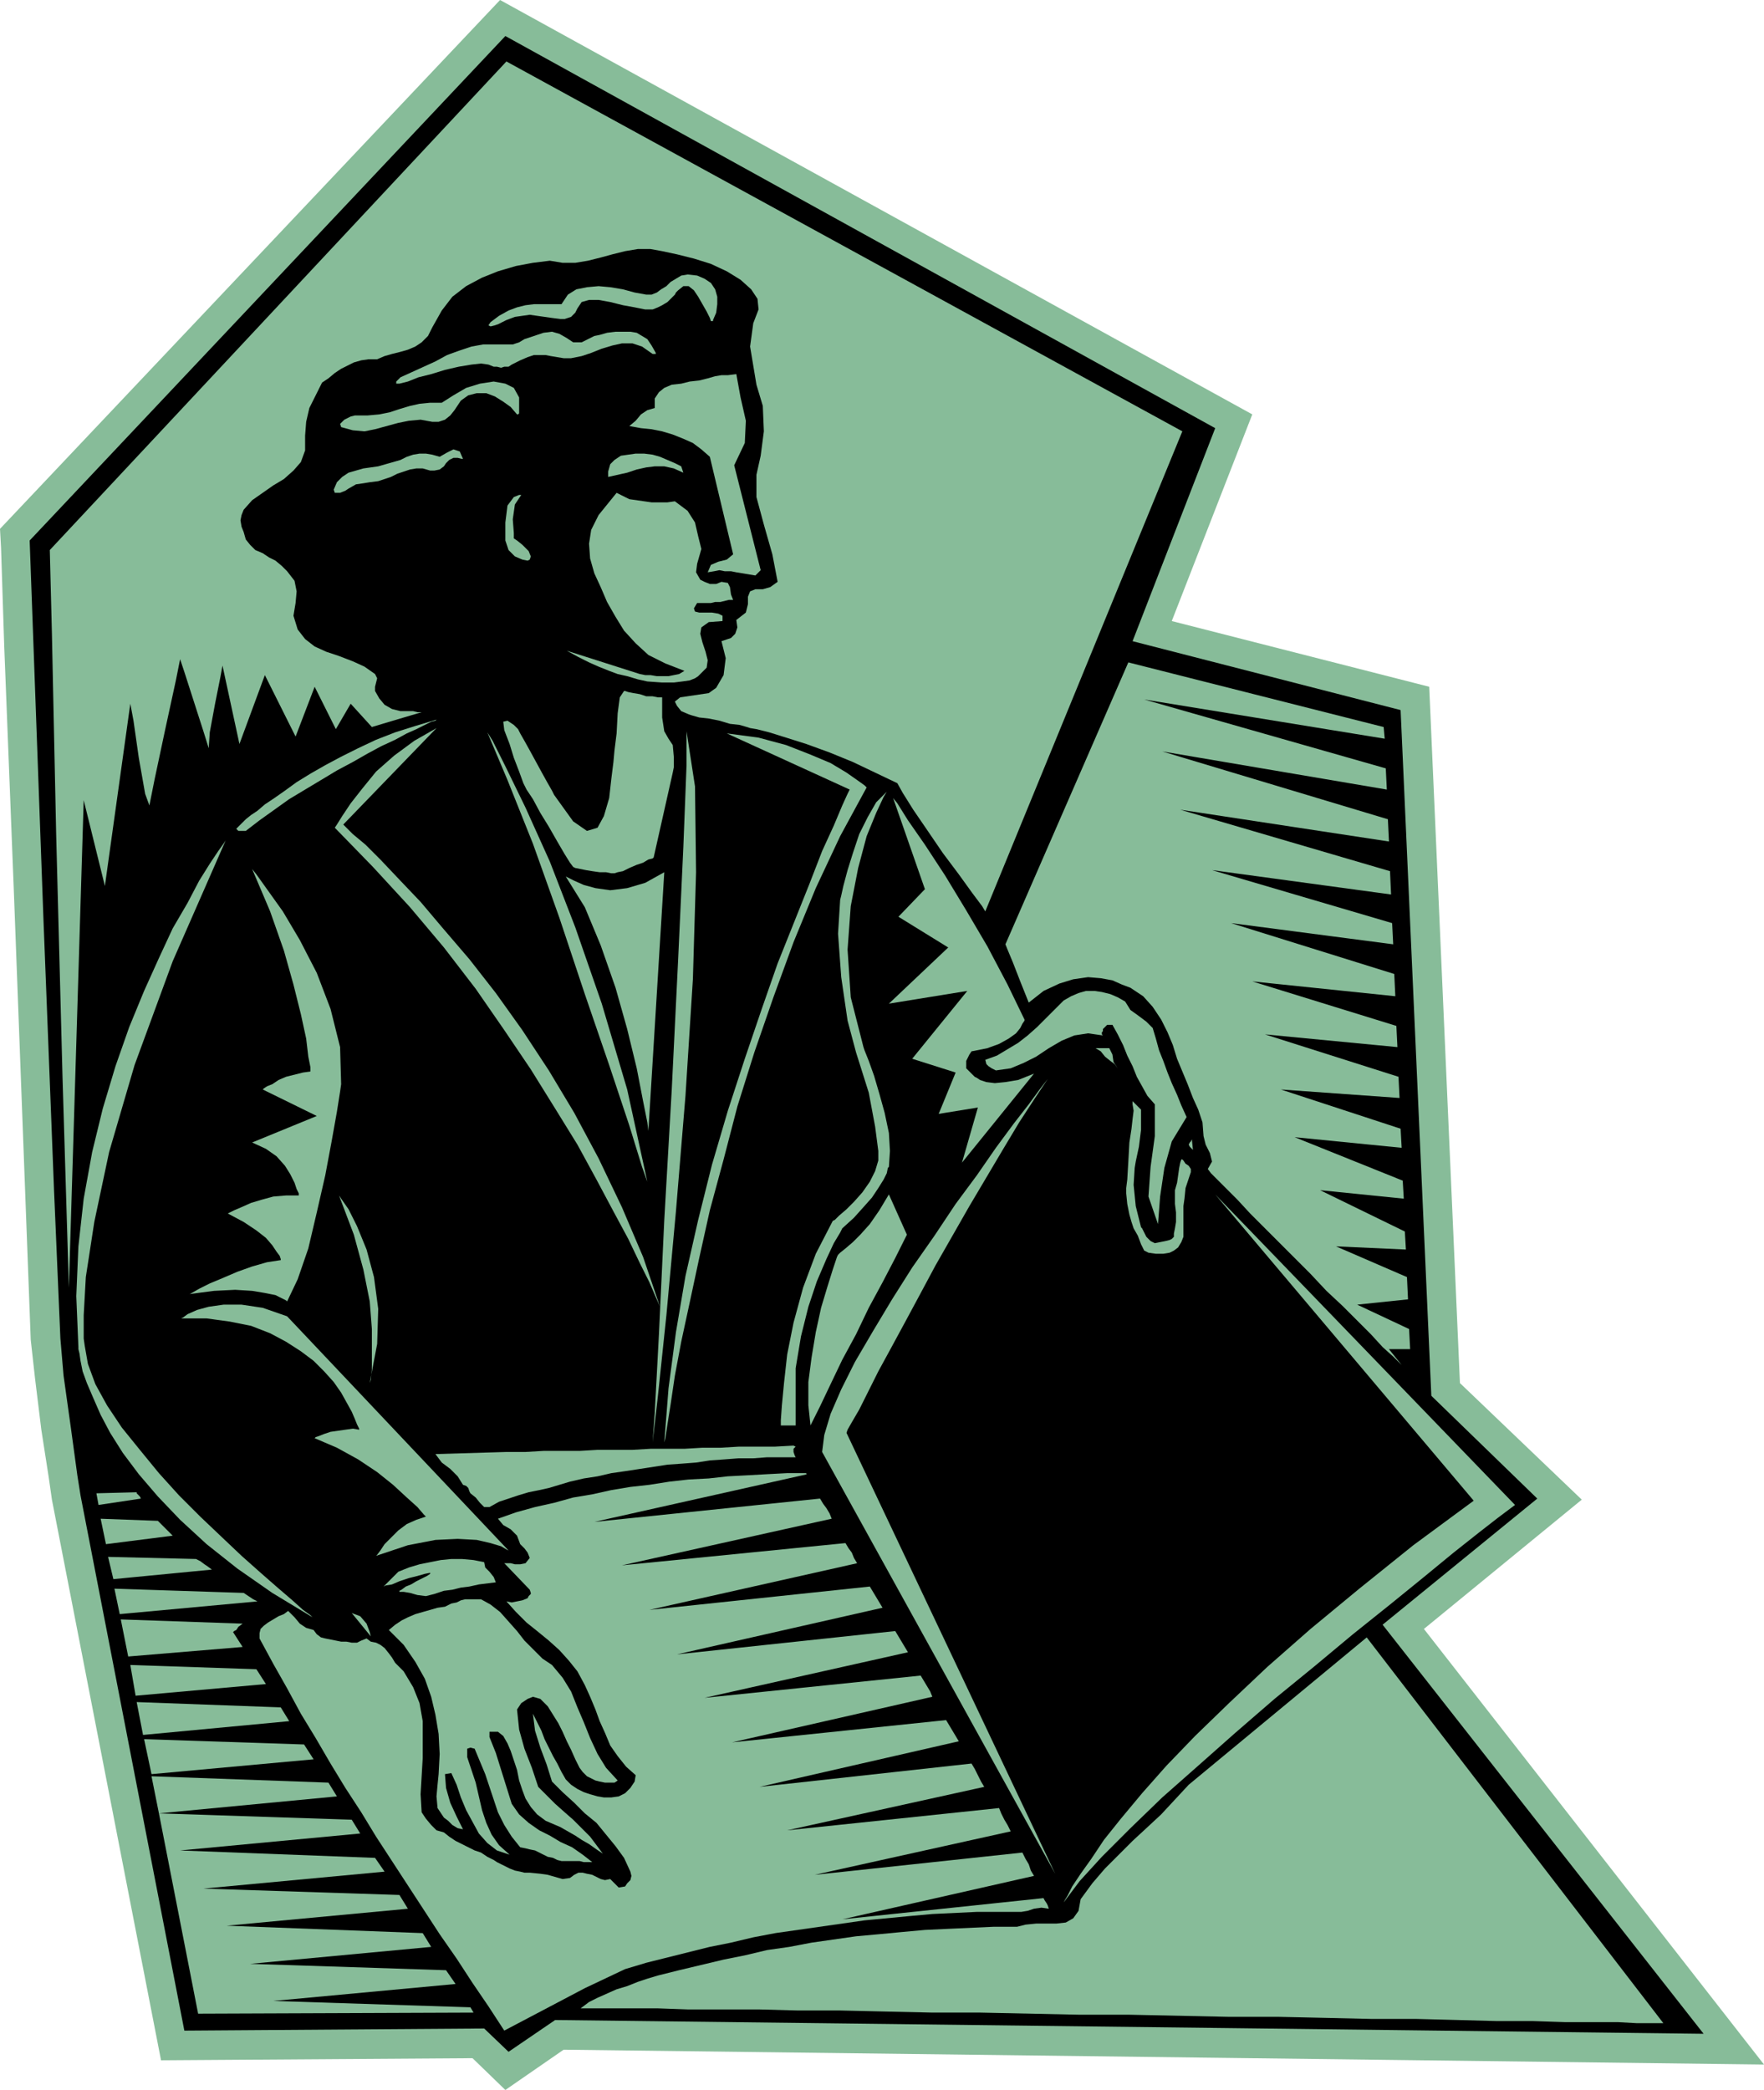 <svg xmlns="http://www.w3.org/2000/svg" width="159.84" height="1.972in" fill-rule="evenodd" stroke-linecap="round" preserveAspectRatio="none" viewBox="0 0 1665 1972"><style>.pen1{stroke:none}.brush2{fill:#87bc99}.brush3{fill:#000}</style><path d="m1665 1948-321-411 149-122-115-110-29-657-243-62 76-195L472 0 0 499l1 18 3 93 9 229 16 425 4 36 6 49 7 45 3 21 103 529 294-2 31 30 55-38 1133 14z" class="pen1 brush2"/><path d="m1305 1533 146-119-100-97-29-647-253-65 78-201L477 34 28 510l4 110 9 247 10 256 6 140 3 35 7 50 6 44 3 19 98 505 283-2 23 22 44-30 1084 13-303-386z" class="pen1 brush3"/><path d="m1290 1545-168 139-13 14-13 14-14 13-13 12-13 13-13 13-12 14-11 15-2 11-5 7-7 4-9 1h-19l-10 1-8 2h-22l-22 1-22 1-21 1-22 2-21 2-22 2-21 3-21 3-21 4-21 3-21 5-20 4-21 5-21 5-20 5-10 3-9 3-10 4-10 3-9 4-9 4-8 4-8 6h73l28 1h67l37 1h40l43 1 44 1h45l47 1 47 1h47l47 1 47 1h47l45 1 43 1h42l39 1 37 1h34l30 1h50l18 1h25l-280-364zm-286-601-9 9-8 8-8 8-9 8-9 7-10 6-10 6-11 4 1 4 2 2 3 2 4 2 14-2 12-5 12-6 12-8 12-7 12-5 13-2 14 2-1-1v-2l1-1v-2l2-2 2-2h5l5 9 5 10 4 10 5 10 4 10 5 9 5 9 7 8v30l-4 29-2 28 9 26 2-26 4-27 7-25 14-23-5-11-4-10-5-11-4-10-4-11-4-10-3-11-3-10-6-6-8-6-7-5-5-8-7-4-7-3-8-2-7-1h-8l-7 2-7 3-7 4z" class="pen1 brush2"/><path d="m1034 989 5 3 4 5 5 4 4 3 3 4-4-6-1-7-3-6h-13zm89 93 3 3-1-10-1 2-1 1-1 2 1 2zm-333 104-4 12-5 16-6 20-5 23-4 24-3 23v22l2 19 9-18 10-21 11-23 13-24 12-25 13-24 12-23 11-22-17-38-9 15-9 13-9 10-7 7-7 6-5 4-2 2-1 2zm-312 184-67 2 6 8 8 6 7 7 5 8 3 1 2 2 1 3 1 2 5 4 4 5 4 4h5l9-5 9-3 9-3 10-3 10-2 9-2 10-3 10-3 13-3 13-2 13-3 14-2 13-2 13-2 13-2 14-1 13-1 13-2 14-1 13-1h14l13-1h27l-1-2-1-3v-3l2-2-2-1-18 1h-34l-17 1h-17l-17 1h-32l-17 1h-33l-17 1h-34l-17 1h-18zm-111 168 14 14 11 16 9 16 6 17 4 17 3 18 1 19-1 19-1 10-1 11 1 11 6 9 4 3 4 4 5 3 5 1-6-12-6-13-4-14-1-13 6-1 5 11 4 12 5 12 6 11 6 11 8 9 9 7 12 4-10-9-7-10-5-11-4-12-3-13-3-13-4-12-4-12v-8l3-1 4 1 5 12 5 12 4 12 4 12 4 12 6 12 7 11 8 10 5 1 4 1 5 1 4 2 4 2 4 2 5 1 4 2 4 1h17l4 1h8l-9-7-10-7-11-5-10-6-10-5-10-7-9-8-7-10-5-16-5-16-5-16-6-15v-5h8l5 4 4 7 3 7 3 9 3 9 2 10 3 9 3 8 5 8 6 7 8 6 7 3 7 3 7 4 7 4 6 4 7 4 7 5 6 4-6-8-6-8-8-8-8-8-8-7-9-8-8-8-8-8-6-18-7-18-5-18-2-19 4-6 6-4 5-2 7 2 7 7 5 8 5 8 4 8 4 9 4 8 4 9 4 8 3 4 4 4 4 2 4 2 4 1 5 1h9l3-2-11-12-8-13-7-15-6-15-6-14-6-15-8-13-10-12-9-6-8-8-9-9-7-9-8-9-8-9-9-7-9-5h-15l-4 1-4 2-5 1-6 3-7 1-7 2-7 2-7 2-7 3-6 3-6 4-6 5zM693 439l10-21 1-21-5-22-4-22-8 1h-6l-6 1-7 2-8 2-9 1-8 2-9 1-7 3-5 4-4 6v9l-7 2-6 4-5 6-6 5 11 2 10 1 10 2 10 3 10 4 9 4 8 6 8 7 22 92-6 5-8 2-7 3-3 7 6-1 5-1 5 1h6l5 1 6 1 6 1 6 1 5-5-25-99z" class="pen1 brush2"/><path d="m681 549-5 2h-6l-5-2-4-2-4-7 1-8 2-7 2-7-3-12-3-13-7-11-12-9-7 1h-15l-7-1-7-1-7-1-6-3-6-3-17 21-7 14-2 13 1 14 4 14 6 13 6 14 8 14 8 13 11 12 12 11 16 8 18 7-5 3-5 1-5 1h-11l-6-1h-5l-5-1-69-22 11 6 10 5 9 4 10 4 8 3 9 2 10 3 9 2 14 1h11l8-1 7-1 5-2 3-2 1-1 1-1 6-6 1-7-2-8-3-9-2-8 1-6 7-5 13-1v-5l-4-2-6-1h-12l-4-1-1-3 3-5h13l4-1h5l4-1 4-1h4l-2-5-1-7-2-4-6-1zm-58-118-7-2-8-1h-8l-7 1-7 1-6 4-4 4-2 7v5l9-2 9-2 9-3 9-2 8-1h9l9 2 9 4-2-6-6-3-7-3-7-3zm521 390 169 23-1-22-198-58 197 30-1-21-213-64 212 36-1-20-228-65 227 37-1-11-241-61-116 266 2 5 5 12 7 18 8 20 14-11 15-7 13-4 14-2 12 1 11 2 9 4 8 3 12 8 9 10 8 12 6 12 5 12 4 13 5 12 5 12 5 13 5 11 4 12 1 13 2 8 4 8 2 8-4 7 3 4 6 6 9 9 10 10 12 13 13 13 14 14 15 15 15 15 15 16 15 14 14 14 13 13 11 12 10 9 8 8-12-15h20l-1-19-49-23 48-5-1-21-67-29 66 3-1-17-80-39 79 8-1-17-102-41 101 10-1-18-113-37 112 8-1-20-126-40 125 12-1-20-136-42 135 14-1-21-154-48 153 20-1-20-170-50zM492 467h-2l-5 2-6 8-2 16v17l3 9 6 6 7 3 5 1 2-1 1-3-2-5-6-6-5-4-3-2v-5l-1-13 2-14 6-9zm157-208-6 1-5 3-5 3-4 4-5 3-4 3-5 2h-5l-11-2-11-3-12-2-11-1-11 1-10 2-8 5-6 9h-26l-8 1-8 2-8 3-9 5-8 6-2 3 2 1 4-1 3-1 8-4 8-3 7-1 7-1 7 1 7 1 7 1 8 1h4l6-2 4-4 2-4 4-6 7-2h9l11 2 12 3 11 2 10 2h7l5-2 4-2 5-3 3-3 2-2 2-2 1-2 2-2 5-4h5l5 4 4 6 4 7 4 7 3 6 1 3h2v-1l3-7 1-8v-7l-2-7-4-6-6-4-7-3-9-1zm-30 74-4-7-4-6-5-3-5-3-6-1h-14l-8 1-7 2-5 1-6 3-6 3h-8l-6-4-7-4-7-2-8 1-6 2-6 2-6 2-5 3-6 2h-28l-11 2-12 4-11 4-11 6-11 5-11 5-11 5-2 2-2 2v2h3l8-2 10-4 12-3 13-4 13-3 12-2 9-1 7 1 5 2h3l4 1 3-1h4l3-2 4-2 4-2 7-3 6-2h11l5 1 6 1 6 1h7l10-2 9-3 10-4 10-3 9-2h10l9 3 10 7h3v-1zm-202 47h-11l-10 1-9 2-10 3-9 3-10 2-11 1h-12l-4 1-6 3-4 4 1 3 11 3 11 1 10-2 11-3 11-3 10-2 11-1 11 2h6l6-2 5-4 4-5 6-9 7-5 8-2h9l8 3 8 5 7 5 6 7h1l1-1v-15l-5-9-8-4-11-2-13 2-13 4-12 7-11 7zm-2 51-7-2-6-1h-6l-6 1-6 2-6 3-7 2-7 2-7 2-7 1-7 1-7 2-7 2-6 4-5 5-3 7 1 3h5l5-2 3-2 7-4 7-1 6-1 8-1 6-2 6-2 6-3 6-2 6-2 6-1h6l7 2h4l5-1 4-3 2-3 3-3 4-2h4l4 1h1l-3-7-6-2-6 3-7 4zm174 221h1l3 1 5 1 6 1 6 2h6l5 1h4v19l2 13 4 7 4 6 1 11v10l-1 5-18 80-1 1-4 1-5 3-6 2-7 3-6 3-5 1-3 1h-3l-5-1h-6l-7-1-6-1-5-1-5-1-2-1-3-4-5-8-7-12-8-14-8-13-7-13-6-9-3-6-4-11-5-13-4-13-5-13-1-8 4-1 6 4 4 4 2 4 4 7 5 9 6 11 6 11 5 9 4 7 2 4 18 25 13 9 10-3 6-11 5-17 2-18 2-16 1-11 2-16 1-19 2-15 4-6z" class="pen1 brush2"/><path d="M478 58 47 519l2 79 4 189 6 229 6 199 14-460 20 81 24-172 3 16 5 35 6 34 4 11 5-25 10-47 10-46 4-20 4 12 9 28 9 28 5 16 1-15 5-27 5-25 2-11 16 74 24-65 29 58 18-47 20 40 14-24 20 22 20-6 27-8h-4l-4-1h-12l-8-2-7-4-5-6-4-7v-4l1-4 1-4-2-4-10-7-11-5-13-5-12-4-11-5-9-7-7-9-4-13 2-12 1-11-2-10-7-9-5-5-6-5-6-3-6-4-7-3-5-5-4-5-2-7-2-5-1-6 1-5 2-5 8-9 10-7 10-7 10-6 9-8 7-8 4-11v-14l1-13 3-13 6-12 6-12 6-4 6-5 6-4 6-3 6-3 7-2 7-1h8l7-3 7-2 8-2 7-2 7-3 6-4 6-6 4-8 9-16 10-13 13-10 15-8 15-6 17-5 16-3 16-2 12 2h12l12-2 12-3 11-3 12-3 12-2h12l11 2 14 3 16 4 16 5 15 7 13 8 10 9 6 9 1 10-5 13-3 22 6 36 6 20 1 24-3 23-4 18v21l7 26 8 28 5 26-7 5-7 2h-7l-5 2-2 5v7l-2 8-9 7 1 7-2 6-4 4-9 3 4 16-2 16-7 12-7 5-27 4-5 4 2 4 4 5 7 3 3 1 7 2 9 1 10 2 10 3 9 1 7 2 3 1 6 1 12 3 16 5 19 6 22 8 22 9 21 10 21 10 5 9 10 16 13 19 15 22 15 20 13 18 9 12 3 5 186-453L478 58zM197 706v1-1zm950 421 283 293-4 3-12 9-18 14-24 19-28 23-32 26-35 28-36 30-38 31-37 32-35 31-34 30-30 29-27 27-21 23-15 20 1-2 3-5 4-8 8-12 10-14 12-18 16-20 20-24 23-26 27-28 32-31 36-34 41-36 46-38 51-41 57-42-244-289zm-70-80v19l-2 16-3 14-1 6-1 16 2 20 5 20 1 1 2 4 2 4 4 4 4 2 5-1 5-1 4-1 2-1 2-2v-3l1-5 1-6v-9l-1-8v-13l2-7 1-7 1-7 1-5 1-3h1l1 1 2 3 3 2 2 3v3l-2 6-3 9-1 10-1 7v29l-2 5-3 5-4 3-4 2-6 1h-7l-7-1-4-2-3-6-3-8-4-7-2-6-2-7-2-10-1-10v-5l1-8 1-17 1-18 2-13 1-9 1-8-1-6v-3l8 8zm-86-32-2 3-7 9-11 15-14 18-17 23-18 26-20 27-20 30-21 30-19 30-18 30-17 29-13 26-10 23-6 20-2 16 220 398-197-416 1-3 4-7 7-12 8-16 10-20 12-22 13-24 14-26 15-28 16-28 16-28 16-27 16-27 15-25 15-23 14-21zm-196 796 181-41-3-5-2-6-3-5-3-6-196 21 185-41-3-6-3-5-3-6-2-5-200 21 186-41-3-5-3-6-3-6-3-5-200 22 188-43-3-5-3-5-3-5-3-5-202 21 189-43-2-5-3-5-3-5-3-5-204 21 192-43-3-5-3-5-3-5-3-5-206 22 194-44-3-5-3-5-3-5-3-5-208 22 196-44-3-5-2-5-3-4-3-5-211 21 198-44-2-5-3-5-3-4-3-5-213 22 201-45h-1v-1h-18l-19 1-18 1-19 1-18 2-19 1-18 2-19 3-18 2-18 3-18 4-18 3-18 5-18 4-18 5-17 6 5 6 7 4 6 6 3 8 4 4 3 4 2 5-4 5-5 1h-5l-4-1h-6l24 25 1 3v1l-2 2-1 2-5 2-5 1-5 1-5-1 9 10 10 10 10 8 11 9 10 9 9 10 8 10 7 13 5 11 5 12 4 11 5 11 5 12 7 10 8 10 9 8-1 6-4 6-5 5-6 3-7 1h-7l-6-1-7-2-6-2-6-3-6-4-5-5-4-7-4-8-4-7-4-8-4-8-3-8-4-8-4-8 2 16 5 16 6 16 5 16 10 10 11 10 10 10 11 9 9 11 9 11 8 11 6 13 1 4-1 4-3 3-2 3-6 1-4-4-4-4-5 1-4-1-4-2-4-2-5-1-4-1h-4l-4 2-4 3-7 1-7-2-7-2-7-1-10-1h-5l-4-1-5-1-5-2-4-2-4-2-4-2-3-2-6-3-6-4-6-2-6-3-6-3-6-3-6-4-5-4-7-2-5-5-5-6-4-6-1-17 1-17 1-17v-35l-3-17-6-15-9-15-4-4-4-4-3-5-3-4-4-5-4-3-4-2-5-1-4-3-5 2-4 2h-5l-5-1h-5l-5-1-5-1-5-1-4-1-4-3-3-4-7-2-6-4-5-6-6-6-4 3-5 2-5 3-5 3-4 3-3 3-1 4v5l13 24 13 23 13 24 14 23 14 24 14 23 15 23 14 23 15 23 15 23 15 23 15 23 16 23 15 23 15 22 15 23 19-10 19-10 19-10 19-10 19-9 19-9 20-6 20-5 20-5 20-5 20-4 21-5 21-4 21-3 21-3 21-3 21-3 21-2 21-2 22-2 21-1 21-1h42l6-1 6-2 7-1 7 1-1-3-1-2-2-3-1-2-190 20z" class="pen1 brush2"/><path d="m213 793-2 3-5 7-8 12-10 16-11 21-14 24-13 28-14 31-14 34-13 37-12 40-10 41-8 44-5 45-2 47 2 48v2l1 4 1 7 2 10 4 11 6 14 7 16 9 17 12 19 15 20 18 21 21 22 25 23 29 23 33 23 38 23-2-2-7-5-10-9-14-12-16-14-18-16-19-18-20-19-20-20-19-21-18-22-17-21-14-21-11-20-7-19-3-17-1-7v-22l2-36 8-52 14-66 24-82 36-98 50-114z" class="pen1 brush2"/><path d="m238 820 4 5 10 14 15 21 16 27 16 31 13 34 9 36 1 35-1 7-3 19-5 28-6 32-8 35-8 34-10 29-10 21-1-1-4-2-6-3-10-2-12-2-16-1-20 1-23 3 2-1 7-4 10-5 12-5 14-6 14-5 14-4 13-2v-1l-1-3-3-4-4-6-6-7-9-7-12-8-15-8 2-1 4-2 7-3 9-4 10-3 11-3 12-1h12v-2l-2-4-2-6-4-8-5-8-8-9-10-7-13-6 61-25-51-25 1-1 3-2 5-2 6-4 7-3 8-2 8-2 7-1v-4l-2-10-2-17-5-23-7-28-9-32-13-37-17-40zm-67 424 2-1 4-3 9-4 11-3 14-2h17l20 3 23 8 209 221-2-1-5-3-10-3-13-3-18-1-21 1-26 5-30 10 1-1 3-4 4-6 6-6 7-7 8-6 9-4 9-3-2-2-6-7-10-9-13-12-15-12-18-12-20-11-21-9 1-1 3-1 5-2 6-2 7-1 7-1 7-1 6 1v-1l-2-4-2-5-3-7-5-9-5-9-7-10-9-10-10-10-12-9-14-9-15-8-18-7-20-4-22-3h-24zm241-557-88 91 2 2 7 7 12 10 14 14 18 19 20 21 22 26 24 28 25 32 25 35 25 38 24 40 23 43 22 46 20 47 17 50-1-3-4-9-6-14-9-18-11-23-14-26-16-30-18-33-21-34-23-37-25-37-27-39-30-39-32-38-35-38-36-37 2-3 5-8 8-12 11-14 13-16 17-15 19-14 21-12zm274 5 116 53-2 4-5 11-8 19-11 24-12 31-14 35-16 40-15 43-16 47-16 49-15 51-13 52-12 53-9 53-7 53-4 51 1-4 2-13 3-19 4-27 6-32 8-37 9-42 10-45 13-48 13-50 16-51 18-52 19-52 21-51 23-49 25-46-2-2-7-5-10-7-15-9-19-8-23-9-26-7-30-4zm-457 84 1-1 2-2 5-4 6-4 7-6 9-6 10-7 11-8 13-8 14-8 15-8 16-8 17-8 18-7 19-6 20-6-1 1-4 1-6 3-8 4-9 4-11 6-13 6-13 7-14 8-15 8-15 9-15 9-15 9-14 10-14 10-13 10h-7l-2-2 6-6zm91 352 2 3 7 10 8 16 9 22 7 26 4 30-1 33-7 37 1-3 1-10v-38l-2-26-6-30-9-33-14-37zm140-437 5 8 12 24 19 39 23 51 24 62 25 72 24 81 19 87-5-14-12-39-19-57-23-67-24-72-25-70-24-60-19-45z" class="pen1 brush2"/><path d="m648 690 8 52 1 81-3 101-7 110-9 109-9 98-8 76-5 44 2-28 4-75 5-107 7-122 6-122 5-108 3-77v-32zm195 63 4 5 10 16 16 23 19 29 20 33 20 34 19 36 16 33v1l-2 3-2 4-4 5-7 5-9 5-11 4-15 3-2 3-3 6v7l7 7 1 1 2 1 3 2 6 2 8 1 10-1 12-2 15-6-68 84 15-52-37 6 16-39-41-13 52-64-74 12 56-53-47-29 25-26-30-86zm-6-6-3 5-7 15-9 22-8 30-7 36-3 41 3 45 12 47 1 3 4 10 5 14 5 17 5 18 4 19 1 17-1 15-1 1-1 5-3 6-5 8-6 9-8 9-9 10-11 10-2 4-6 10-7 15-9 21-8 24-7 28-5 30v54h-14v-5l1-14 2-21 3-27 6-30 9-33 12-32 16-31 2-1 4-4 7-6 7-7 8-9 7-10 5-10 3-10v-9l-3-23-6-32-12-38-8-30-6-41-3-41 2-32 1-4 2-9 4-15 5-16 6-18 8-16 8-14 10-10zm-431 738-3 2-4 2-6 3-5 3-5 2-4 3-2 1v1h4l6 1 7 2 8 1 8-2 9-3 8-1 8-2 8-1 9-2 8-1 8-1-2-5-4-5-4-4-1-5-10-2-11-1h-10l-10 1-10 2-10 2-10 3-10 4-14 14 2-1 6-1 7-3 9-3 8-2 7-2 5-1v1zm-74 37 18 22-1-4-3-8-6-7-8-3zm-45 124-151-5 7 33 153-14-9-14zm-22-35-136-5 6 31 138-13-8-13zm-23-36-119-4 5 29 123-11-9-14zm-93-140-54-2 5 24 63-8-4-4-3-3-4-4-3-3zm-20-27-38 1 2 11 40-6-1-2-2-2-1-1v-1zm101 95-122-4 5 24 130-12-4-2-3-2-3-2-3-2zm-10 37 1-1 2-1 2-3 4-3-115-4 7 35 108-9-9-14zm-35-69-83-2 5 21 93-9-4-3-3-2-4-3-4-2zm125 211-167-6 7 35 168-16-8-13zm-52 206 172-16-9-13-185-6 171-16-8-13-185-7 171-16-8-13-185-6 171-16-9-13-184-7 170-16-8-13-182-6 37 189 260-1-3-5-186-6z" class="pen1 brush2"/><path d="M148 1711h2-2zm-22-36 17 1v-2l-17 1zm128-99-12-24-13 2 13 21 12 1z" class="pen1 brush3"/><path d="m534 827 2 1 6 3 9 4 11 3 14 2 16-2 17-5 18-10-15 244-1-8-4-20-6-31-9-37-11-39-14-40-15-36-18-29z" class="pen1 brush2"/></svg>
